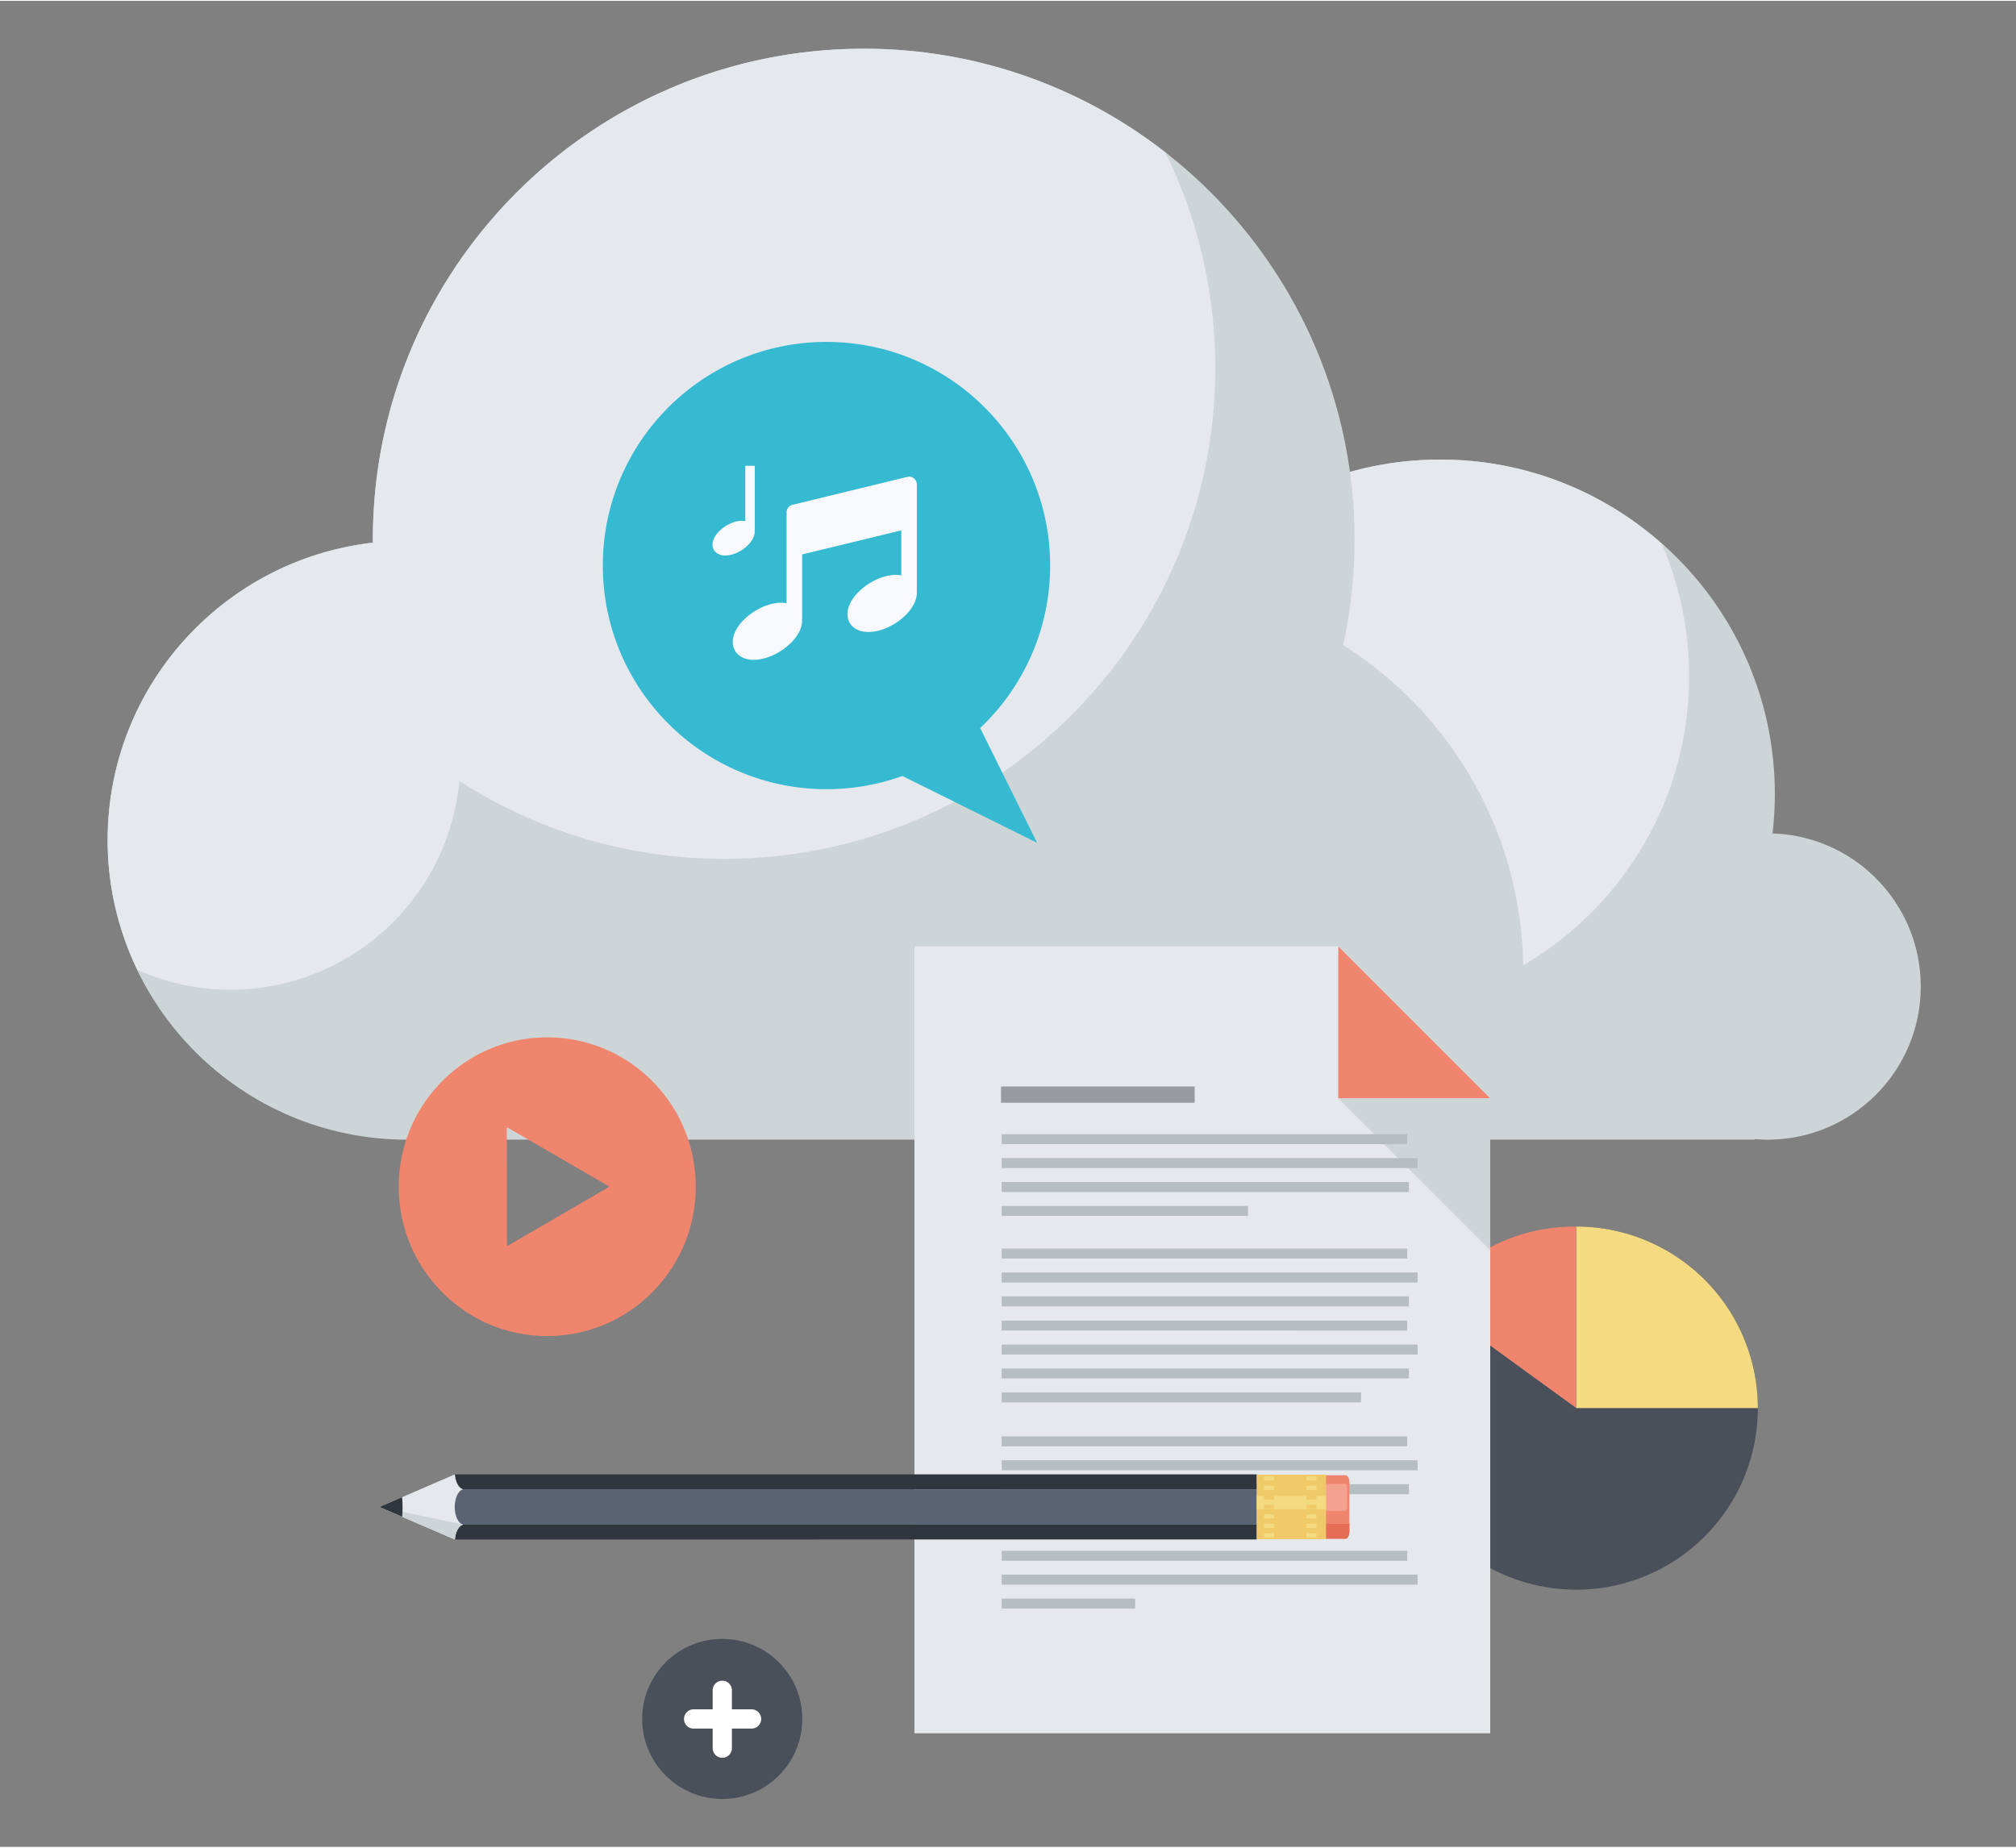 <?xml version="1.0"?>
<svg xmlns="http://www.w3.org/2000/svg" viewBox="0 0 94.821 86.84" width="120" height="110"><rect x="0" y="0" width="94.821" height="86.84" fill="#808080" stroke="none"/><path fill="#CDD5D7" d="M82.519 53.572a18.125 18.125 0 001.821-7.893c0-10.039-8.138-18.182-18.18-18.182-10.043 0-18.184 8.143-18.184 18.182 0 2.831.664 5.504 1.823 7.893h32.72z"/><circle fill="#CDD5D7" cx="83.136" cy="46.367" r="7.205"/><path fill="#CDD5D7" d="M33.245 39.482c0 7.781-6.307 14.09-14.093 14.09-7.782 0-14.09-6.309-14.09-14.09 0-7.783 6.308-14.09 14.09-14.09 7.786.001 14.093 6.307 14.093 14.09zM83.479 37.313c0 8.691-7.044 15.74-15.733 15.74-8.696 0-15.742-7.049-15.742-15.74 0-8.686 7.046-15.735 15.742-15.735 8.689 0 15.733 7.05 15.733 15.735z"/><path fill="#E5E8EC" d="M67.745 21.578c-8.696 0-15.742 7.05-15.742 15.735 0 2.214.461 4.318 1.286 6.23 2.778 2.46 6.421 3.967 10.425 3.967 8.689 0 15.733-7.048 15.733-15.74 0-2.212-.461-4.317-1.286-6.227-2.776-2.459-6.416-3.965-10.416-3.965z"/><path fill="#CDD5D7" d="M69.825 53.572a18.097 18.097 0 001.821-7.893c0-10.039-8.139-18.182-18.179-18.182-10.045 0-24.561 8.143-24.561 18.182 0 2.831-10.912 5.504-9.755 7.893h50.674z"/><path fill="#CDD5D7" d="M63.711 25.336c0 12.751-10.332 23.088-23.084 23.088-12.755 0-23.09-10.337-23.09-23.088 0-12.745 10.335-23.084 23.09-23.084 12.752 0 23.084 10.339 23.084 23.084z"/><path fill="#E5E8EC" d="M34.075 40.361c12.752 0 23.084-10.337 23.084-23.088 0-3.637-.844-7.077-2.344-10.138a22.974 22.974 0 00-14.188-4.883c-12.755 0-23.09 10.339-23.09 23.084 0 .053.004.104.004.156-7.021.8-12.479 6.754-12.479 13.99 0 2.192.516 4.26 1.407 6.109 1.337.59 2.812.926 4.368.926 5.64 0 10.263-4.315 10.767-9.818a22.963 22.963 0 0012.471 3.662z"/><g><path fill="#F0856E" d="M74.137 66.199l-6.91-5.02c1.663-2.291 4.08-3.521 6.91-3.521v8.541z"/><path fill="#49505A" d="M74.137 66.199v-8.541a8.541 8.541 0 018.542 8.541 8.542 8.542 0 11-17.084 0c0-1.887.522-3.493 1.632-5.02l6.91 5.02z"/><g><path fill="#F4DA80" d="M74.137 66.199h8.542a8.541 8.541 0 00-8.542-8.541v8.541z"/></g></g><g><path fill="#E5E8EC" d="M70.092 81.496V51.631l-7.147-7.149H43.01V81.496z"/><path fill="#F0856E" d="M62.945 51.631h7.147l-7.147-7.149z"/><path fill="#CDD5D7" d="M70.092 51.631h-7.147l7.147 7.144z"/><g><path fill="#B7BEC0" d="M47.113 62.082h19.074v.469H47.113zM47.113 63.206h19.563v.472H47.113zM47.113 64.334h19.154v.468H47.113zM47.113 65.459h16.902v.471H47.113zM47.113 53.313h19.074v.47H47.113zM47.113 54.438h19.563v.471H47.113zM47.113 55.564h19.154v.469H47.113zM47.113 56.689h11.588v.471H47.113zM47.113 58.693h19.074v.471H47.113zM47.113 59.818h19.563v.473H47.113zM47.113 60.945h19.154v.469H47.113zM47.113 67.529h19.074v.47H47.113zM47.113 68.655h19.563v.47H47.113zM47.113 69.779h19.154v.471H47.113zM47.113 70.906h11.588v.47H47.113zM47.113 72.91h19.074v.47H47.113zM47.113 74.035h19.563v.47H47.113zM47.113 75.16h6.277v.471h-6.277z"/><path fill="#979D9F" d="M47.082 51.071h9.109v.764h-9.109z"/></g></g><g><circle fill="#49505A" cx="33.971" cy="80.821" r="3.765"/><path fill="#FFF" d="M35.348 81.275h-.924v.922a.452.452 0 01-.904 0v-.922h-.924a.454.454 0 010-.906h.924v-.924a.453.453 0 01.904 0v.924h.924a.452.452 0 010 .906z"/></g><path fill="#F0856E" d="M25.734 48.759c-3.855.002-6.981 3.15-6.979 7.029.003 3.881 3.132 7.024 6.989 7.021s6.984-3.15 6.98-7.029c-.001-3.88-3.132-7.025-6.99-7.021zm2.842 7.077l-4.643 2.699a.231.231 0 01-.08.031.263.263 0 01-.01-.084l-.007-5.396c.004-.049.009-.078.01-.088.013.003.042.01.082.036l4.647 2.693c.043.026.062.044.072.049-.006.015-.028.035-.071.06z"/><g><path fill="#35BAD2" d="M48.781 39.609l-5.748-2.853-5.748-2.854 2.895-2.894 2.894-2.895 2.854 5.748z"/><circle fill="#35BAD2" cx="38.873" cy="26.564" r="10.52"/><g fill="#F8F9FD"><path d="M42.984 22.463a.363.363 0 00-.313-.068l-5.395 1.311a.367.367 0 00-.28.355v4.279a1.268 1.268 0 00-.253-.026c-.294 0-.62.081-.948.234-.732.347-1.442 1.083-1.315 1.769.079.421.45.683.971.683.293 0 .619-.082.947-.236.709-.334 1.396-1.035 1.323-1.701h.007v-3.02l4.664-1.133v2.119a1.286 1.286 0 00-.254-.026c-.293 0-.621.081-.947.235-.732.346-1.443 1.082-1.316 1.768.078.421.451.683.971.683.293 0 .62-.08.947-.234.711-.335 1.397-1.036 1.324-1.704h.006V22.75a.363.363 0 00-.139-.287zM35.492 24.914h.008V21.87h-.446v2.604a.775.775 0 00-.155-.016c-.178 0-.377.049-.576.143-.447.209-.879.658-.801 1.075.049.257.273.416.59.416.18 0 .379-.049.577-.144.432-.202.848-.63.803-1.034z"/></g></g><g><path fill="#F0856E" d="M63.287 69.357h-.953v2.985h.953c.1 0 .181-.146.18-.327l.001-2.332c0-.179-.081-.326-.181-.326z"/><path fill="#F4A190" d="M63.27 69.764h-.936v1.268h.936c.049 0 .088-.071.088-.161v-.944c-.001-.091-.04-.163-.088-.163z"/><path fill="#E36E54" d="M62.334 71.645v.698h.953c.1 0 .181-.146.18-.327v-.371h-1.133z"/><path fill="#30363D" d="M59.113 69.317h-37.72c.031.367.188.653.383.7h37.336l.001-.7z"/><path fill="#5A6374" d="M59.111 71.681v-1.663H21.775l-.004.001.004.002c-.219.05-.388.401-.389.829 0 .426.17.777.389.826l-.004.004h.004l37.336.001z"/><path fill="#30363D" d="M21.775 71.68c-.195.047-.352.334-.383.7l37.719-.001v-.698l-37.336-.001z"/><path fill="#E5E8EC" d="M21.393 72.381c.029-.365.188-.654.383-.701h-.004l.004-.004c-.219-.049-.389-.4-.389-.826.001-.428.17-.779.389-.829l-.004-.002.004-.001c-.196-.047-.354-.334-.383-.701l-3.547 1.533 3.547 1.531z"/><path fill="#CDD5D7" d="M21.393 72.381c.029-.365.188-.654.383-.701h-.004l.004-.004c-.219-.049-3.93-.826-3.93-.826l3.547 1.531z"/><path fill="#F0CA68" d="M59.111 69.332h3.257v3.031h-3.257z"/><path fill="#F4DA80" d="M59.111 70.337h3.256v.618h-3.256z"/><path fill="#30363D" d="M18.914 71.311a5.113 5.113 0 00-.003-.922l-1.064.461 1.067.461z"/><g><path fill="#F4DA80" d="M59.453 69.413h.469v.194h-.469zM59.453 69.856h.469v.195h-.469z"/><path fill="#F0CA68" d="M59.453 70.302h.469v.196h-.469zM59.453 70.748h.469v.194h-.469z"/><path fill="#F4DA80" d="M59.453 71.193h.469v.194h-.469zM59.453 71.639h.469v.195h-.469zM59.453 72.084h.469v.195h-.469z"/></g><g><path fill="#F4DA80" d="M61.449 69.412h.469v.195h-.469zM61.449 69.856h.469v.195h-.469z"/><path fill="#F0CA68" d="M61.449 70.302h.469v.196h-.469zM61.449 70.746h.469v.196h-.469z"/><path fill="#F4DA80" d="M61.449 71.194h.469v.193h-.469zM61.449 71.639h.469v.195h-.469zM61.449 72.084h.469v.195h-.469z"/></g></g></svg>
